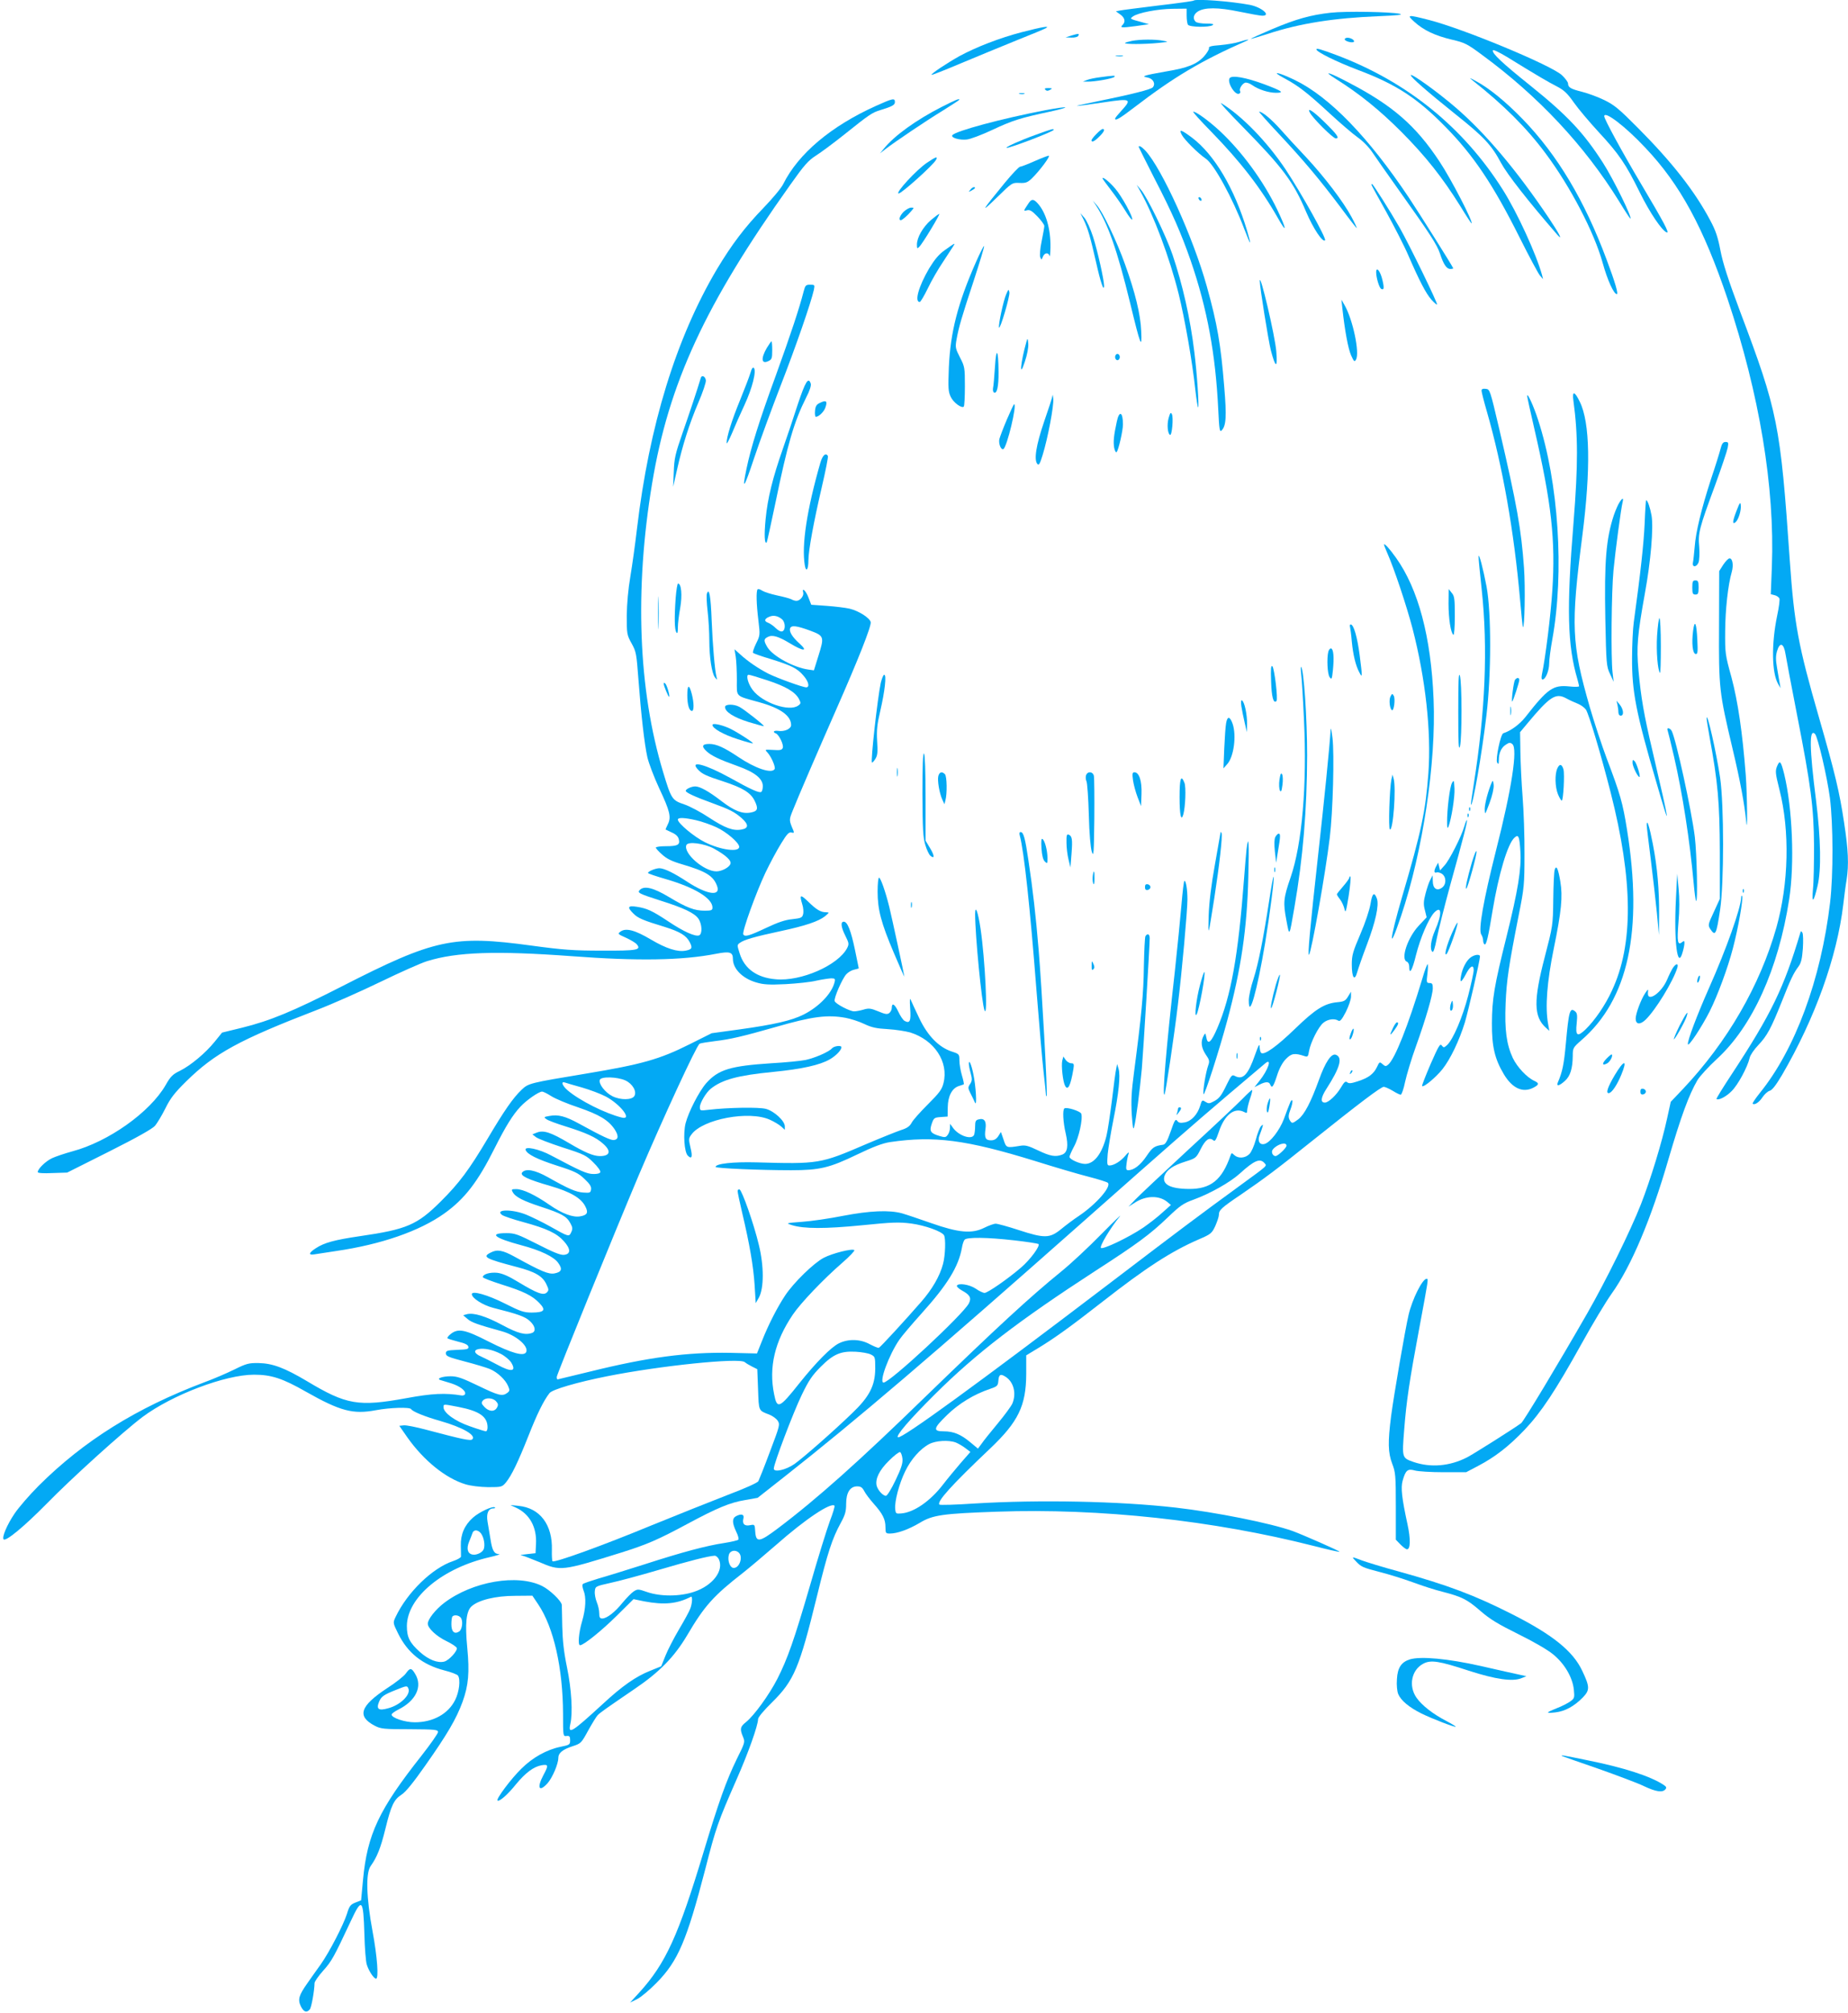 <?xml version="1.0" standalone="no"?>
<!DOCTYPE svg PUBLIC "-//W3C//DTD SVG 20010904//EN"
 "http://www.w3.org/TR/2001/REC-SVG-20010904/DTD/svg10.dtd">
<svg version="1.0" xmlns="http://www.w3.org/2000/svg"
 width="1175pt" height="1280pt" viewBox="0 0 1175 1280"
 preserveAspectRatio="xMidYMid meet">
<g transform="translate(0,1280) scale(0.1,-0.1)"
fill="#03a9f4" stroke="none">
<path d="M7589 12796 c-3 -3 -103 -17 -224 -31 -121 -15 -231 -29 -245 -32
l-25 -5 28 -20 c29 -21 35 -46 15 -66 -19 -19 -8 -20 82 -8 l85 12 -45 13
c-78 21 -77 21 -57 36 32 24 160 48 252 49 l90 1 0 -45 c0 -25 4 -51 8 -57 10
-16 135 -18 157 -3 11 7 -1 10 -40 10 -31 0 -61 5 -68 12 -19 19 -14 46 13 64
43 28 129 28 264 0 68 -14 134 -26 147 -26 59 0 -4 54 -79 69 -122 23 -345 40
-358 27z"/>
<path d="M8460 12719 c-126 -14 -220 -40 -373 -105 -75 -32 -135 -59 -134 -61
2 -1 51 13 109 32 205 67 417 100 703 112 122 5 160 9 135 15 -55 13 -347 18
-440 7z"/>
<path d="M8993 12661 c58 -53 132 -88 238 -113 82 -19 98 -27 191 -96 361
-265 653 -578 872 -931 37 -61 70 -111 72 -111 16 0 -109 254 -174 355 -123
192 -227 302 -462 491 -176 141 -245 205 -238 224 2 6 38 -11 88 -41 193 -119
265 -161 318 -188 46 -24 67 -43 109 -103 28 -40 100 -125 158 -188 128 -138
172 -202 261 -383 64 -130 142 -245 172 -255 19 -6 -19 65 -165 311 -120 202
-233 410 -233 428 0 38 136 -66 262 -201 221 -233 370 -509 522 -960 203 -606
301 -1197 282 -1701 l-7 -177 24 -6 c14 -3 27 -13 31 -21 3 -8 -3 -57 -14
-107 -38 -183 -35 -366 6 -437 l15 -26 -5 30 c-3 17 -11 60 -17 98 -9 52 -9
77 0 108 18 60 43 50 54 -21 5 -30 37 -201 72 -380 90 -459 107 -592 109 -835
0 -110 -2 -236 -7 -280 -8 -93 4 -84 29 21 25 103 21 299 -9 544 -43 337 -44
461 -7 424 18 -18 77 -272 95 -407 21 -169 22 -488 1 -666 -58 -489 -222 -932
-446 -1209 -28 -35 -49 -66 -46 -69 11 -11 42 9 63 42 13 19 33 37 45 40 16 4
41 37 80 103 208 358 348 746 388 1082 6 52 15 122 21 156 15 97 11 189 -16
365 -29 193 -57 312 -160 669 -131 454 -157 592 -185 995 -60 871 -76 948
-317 1587 -76 203 -109 307 -124 385 -16 84 -30 127 -64 190 -98 186 -244 372
-460 589 -120 121 -151 147 -215 178 -41 20 -104 43 -140 52 -72 18 -90 28
-90 53 0 9 -17 32 -38 52 -63 62 -631 298 -850 353 -133 34 -140 33 -89 -13z"/>
<path d="M6495 12595 c-138 -36 -288 -94 -395 -152 -80 -45 -183 -113 -177
-119 2 -2 84 30 183 72 98 41 258 107 354 146 96 38 182 74 190 79 30 17 -24
8 -155 -26z"/>
<path d="M6815 12575 l-40 -13 37 -1 c20 -1 40 4 43 10 11 16 3 17 -40 4z"/>
<path d="M8550 12550 c0 -12 48 -25 58 -16 8 9 -18 26 -40 26 -10 0 -18 -4
-18 -10z"/>
<path d="M7197 12540 c-20 -4 -40 -10 -44 -13 -8 -9 123 -9 212 0 67 7 68 7
30 14 -50 10 -148 9 -198 -1z"/>
<path d="M7880 12534 c-25 -8 -79 -17 -122 -21 -56 -4 -75 -9 -71 -19 2 -7
-12 -30 -32 -53 -45 -49 -104 -73 -245 -96 -58 -10 -114 -21 -124 -25 -17 -6
-15 -8 11 -13 35 -7 52 -39 33 -62 -12 -14 -135 -45 -380 -95 -153 -31 -138
-31 73 0 167 25 176 21 107 -54 -22 -24 -40 -46 -40 -50 0 -17 30 1 123 72
249 191 425 296 707 420 35 15 13 13 -40 -4z"/>
<path d="M8370 12486 c0 -16 128 -79 265 -131 242 -91 377 -179 556 -362 178
-181 303 -367 471 -703 59 -118 117 -226 128 -240 l21 -25 -6 25 c-36 132
-158 399 -250 544 -250 396 -609 687 -1058 856 -102 38 -127 45 -127 36z"/>
<path d="M7098 12443 c12 -2 30 -2 40 0 9 3 -1 5 -23 4 -22 0 -30 -2 -17 -4z"/>
<path d="M8167 12302 c91 -49 148 -94 293 -228 63 -58 141 -125 172 -147 34
-24 73 -64 94 -96 21 -31 96 -139 169 -241 200 -281 242 -346 261 -403 22 -68
42 -97 65 -97 11 0 19 2 19 4 0 7 -215 349 -283 451 -257 384 -503 638 -722
745 -109 53 -162 62 -68 12z"/>
<path d="M8494 12298 c151 -95 277 -197 417 -337 154 -155 260 -289 373 -470
37 -61 70 -111 72 -111 16 0 -129 282 -204 394 -150 227 -297 355 -573 499
-130 69 -176 82 -85 25z"/>
<path d="M8970 12322 c0 -13 103 -103 285 -249 180 -143 229 -196 289 -309 39
-72 169 -239 359 -458 37 -41 9 12 -54 106 -204 304 -405 542 -592 703 -113
98 -287 223 -287 207z"/>
<path d="M6995 12309 c-33 -4 -71 -12 -85 -18 l-25 -10 30 0 c45 -1 159 19
170 30 10 10 -2 10 -90 -2z"/>
<path d="M7819 12304 c-20 -25 35 -115 61 -99 6 3 8 10 5 15 -8 13 11 46 31
54 9 3 28 -3 44 -14 40 -29 106 -50 153 -50 56 0 40 11 -74 54 -116 43 -204
59 -220 40z"/>
<path d="M9364 12288 c197 -156 342 -300 463 -463 157 -210 309 -501 363 -696
30 -109 71 -199 90 -199 11 0 -10 74 -65 220 -140 376 -313 665 -533 892 -109
112 -213 197 -297 242 -44 24 -47 25 -21 4z"/>
<path d="M6647 12229 c8 -8 16 -8 30 0 16 9 14 10 -11 11 -22 0 -27 -3 -19
-11z"/>
<path d="M6483 12203 c9 -2 23 -2 30 0 6 3 -1 5 -18 5 -16 0 -22 -2 -12 -5z"/>
<path d="M5568 12126 c-284 -128 -492 -303 -588 -496 -12 -25 -68 -92 -124
-150 -121 -125 -203 -234 -298 -392 -259 -438 -430 -992 -508 -1650 -11 -95
-30 -231 -42 -303 -14 -82 -22 -174 -23 -250 0 -115 1 -122 31 -176 29 -52 31
-66 43 -225 17 -226 38 -412 57 -498 9 -39 43 -128 75 -197 69 -147 78 -184
55 -230 -9 -18 -15 -33 -14 -33 2 -1 20 -9 40 -19 25 -11 40 -25 44 -43 9 -35
-7 -44 -83 -44 -35 0 -63 -4 -63 -9 0 -5 18 -25 40 -44 29 -27 62 -43 127 -62
152 -45 198 -73 222 -137 26 -69 -62 -57 -188 25 -88 58 -147 86 -178 87 -25
0 -73 -20 -73 -30 0 -4 51 -21 113 -39 183 -53 297 -122 297 -181 0 -17 -7
-20 -49 -20 -65 0 -113 18 -228 87 -100 60 -157 73 -185 45 -18 -18 -5 -24
132 -68 149 -47 215 -79 240 -114 24 -34 27 -98 5 -107 -25 -9 -99 24 -196 89
-104 69 -136 83 -201 93 -57 9 -62 -3 -20 -44 28 -28 59 -42 201 -85 95 -30
135 -54 157 -97 18 -36 14 -45 -26 -53 -52 -10 -124 13 -222 71 -101 60 -159
75 -193 50 -19 -14 -17 -16 35 -39 30 -14 61 -32 69 -42 30 -36 2 -41 -222
-40 -180 0 -248 5 -447 32 -497 68 -617 42 -1204 -258 -313 -160 -459 -220
-637 -264 l-127 -31 -47 -58 c-59 -73 -153 -151 -221 -185 -46 -22 -60 -36
-91 -91 -100 -173 -364 -360 -593 -421 -47 -13 -104 -32 -128 -43 -41 -19 -92
-68 -92 -89 0 -6 34 -9 93 -6 l94 3 267 134 c179 90 276 145 292 164 14 17 44
67 66 111 32 65 59 99 132 171 182 179 336 263 831 454 99 38 281 119 405 179
124 60 256 119 295 131 189 59 441 67 918 32 424 -32 706 -27 920 15 87 17
107 11 107 -33 0 -62 61 -124 148 -149 46 -14 82 -16 187 -11 71 4 159 13 195
22 36 8 78 14 94 15 25 0 28 -3 22 -26 -18 -71 -99 -155 -196 -204 -75 -38
-186 -64 -410 -95 l-175 -24 -140 -70 c-191 -96 -305 -128 -660 -187 -356 -59
-365 -61 -408 -102 -55 -52 -111 -133 -217 -312 -116 -195 -179 -281 -299
-400 -149 -148 -215 -176 -511 -219 -164 -24 -229 -42 -282 -77 -45 -29 -49
-45 -10 -39 15 2 77 12 137 21 289 42 533 127 690 239 130 93 213 201 320 415
70 139 115 212 164 264 39 42 117 96 138 96 7 0 33 -13 58 -29 25 -16 103 -49
173 -72 133 -46 190 -80 230 -139 26 -40 25 -64 -4 -68 -19 -3 -73 22 -224
105 -84 46 -132 59 -187 48 -36 -6 -37 -8 -18 -21 11 -8 65 -28 120 -45 131
-41 193 -69 238 -109 56 -48 47 -81 -21 -80 -42 1 -95 24 -195 83 -113 67
-160 83 -202 67 l-30 -12 22 -17 c11 -10 88 -39 170 -66 138 -44 151 -51 196
-96 27 -26 47 -54 44 -61 -2 -8 -20 -13 -46 -12 -40 1 -77 17 -267 118 -76 41
-171 61 -162 35 9 -27 72 -59 200 -100 113 -36 137 -48 175 -85 33 -31 44 -48
41 -66 -3 -21 -7 -23 -48 -20 -48 3 -96 24 -225 97 -84 47 -142 58 -165 31
-16 -20 33 -44 179 -86 127 -37 195 -76 222 -129 21 -40 14 -56 -31 -64 -45
-9 -114 16 -195 72 -92 64 -170 101 -213 101 -29 0 -32 -2 -22 -19 16 -31 68
-57 182 -94 128 -42 161 -60 184 -103 15 -27 16 -37 6 -58 -14 -31 -16 -30
-135 37 -48 27 -116 60 -150 74 -90 37 -205 35 -154 -2 10 -7 71 -28 135 -45
149 -41 211 -70 257 -121 45 -50 45 -83 0 -87 -22 -2 -69 17 -168 68 -125 63
-143 70 -197 70 -115 0 -77 -31 95 -77 121 -32 207 -73 234 -112 29 -40 22
-58 -23 -67 -38 -7 -83 12 -254 106 -76 42 -111 48 -151 27 -57 -28 -37 -39
164 -92 116 -30 165 -58 189 -110 16 -33 16 -39 3 -52 -21 -21 -62 -6 -178 64
-67 41 -105 57 -139 61 -46 4 -90 -9 -90 -28 0 -5 53 -25 118 -46 141 -44 196
-71 241 -118 44 -46 33 -60 -47 -61 -51 0 -72 7 -173 58 -109 55 -209 83 -209
59 0 -25 70 -70 136 -87 159 -40 203 -56 233 -84 34 -31 40 -65 15 -75 -43
-16 -90 -4 -189 49 -106 57 -182 80 -225 70 l-25 -7 28 -24 c25 -22 66 -36
218 -78 90 -25 170 -93 155 -131 -12 -31 -90 -10 -238 65 -152 78 -195 86
-242 49 -15 -12 -24 -24 -21 -27 3 -4 34 -13 68 -22 43 -10 63 -20 65 -32 3
-15 -7 -18 -70 -20 -65 -3 -73 -5 -73 -23 0 -17 17 -24 120 -51 66 -17 138
-39 160 -48 49 -21 99 -68 116 -109 11 -26 10 -31 -6 -43 -31 -23 -55 -17
-185 46 -102 49 -133 60 -175 60 -53 0 -93 -15 -65 -24 8 -2 39 -12 69 -21 56
-18 95 -48 88 -68 -2 -7 -13 -11 -23 -9 -102 17 -187 13 -349 -17 -307 -56
-382 -43 -635 109 -140 83 -216 112 -305 114 -63 1 -78 -3 -155 -41 -47 -23
-132 -60 -190 -81 -432 -163 -767 -372 -1054 -658 -59 -59 -128 -139 -154
-178 -48 -71 -81 -150 -69 -163 15 -14 130 81 272 225 162 166 489 461 611
553 189 141 526 269 709 269 110 0 181 -23 330 -108 219 -124 300 -145 444
-118 90 17 217 21 225 7 10 -16 89 -48 185 -75 143 -41 230 -91 204 -117 -11
-11 -63 0 -293 61 -63 17 -128 30 -143 28 l-28 -3 50 -72 c105 -149 245 -262
371 -300 33 -10 91 -17 143 -18 87 0 89 1 114 30 36 45 76 127 143 296 55 140
97 225 134 272 18 23 175 69 366 107 336 67 840 119 875 90 8 -7 30 -20 48
-29 l32 -16 5 -129 c5 -140 2 -133 72 -160 20 -8 44 -25 53 -39 15 -24 13 -31
-49 -195 -35 -94 -69 -179 -74 -189 -7 -11 -83 -45 -199 -89 -103 -40 -321
-127 -483 -193 -302 -125 -616 -239 -627 -227 -3 3 -5 35 -4 71 5 161 -76 268
-212 281 l-52 5 35 -16 c87 -40 134 -124 128 -232 l-3 -58 -55 -6 c-30 -3 -47
-6 -37 -7 10 -1 62 -21 115 -43 137 -59 143 -58 522 60 165 52 234 82 420 182
190 102 271 136 368 152 l79 14 169 133 c461 363 940 772 1909 1630 540 478
678 599 920 805 116 98 218 185 228 193 47 41 22 -39 -36 -111 l-31 -39 32 16
c39 20 61 20 68 1 11 -27 20 -16 43 55 14 45 34 83 56 106 36 37 55 41 121 19
18 -6 22 -2 27 32 10 56 60 156 92 181 29 23 70 28 94 13 11 -7 22 5 48 55 18
36 33 80 33 97 l0 32 -19 -31 c-16 -27 -26 -32 -69 -36 -81 -8 -138 -43 -268
-169 -116 -112 -193 -167 -214 -154 -6 3 -10 21 -11 38 0 25 -6 15 -29 -49
-44 -127 -77 -162 -128 -135 -18 10 -23 5 -51 -52 -36 -75 -49 -92 -87 -111
-24 -13 -31 -13 -50 -1 -20 13 -22 12 -33 -25 -17 -56 -56 -98 -98 -106 -28
-5 -39 -3 -48 10 -11 14 -17 4 -41 -66 -22 -63 -34 -84 -49 -86 -56 -8 -67
-16 -105 -72 -39 -58 -81 -90 -116 -90 -14 0 -16 7 -11 43 3 24 9 52 13 62 4
13 -4 8 -21 -13 -29 -35 -73 -62 -101 -62 -15 0 -16 9 -11 73 4 39 20 137 36
217 34 168 46 282 33 325 l-9 30 -6 -30 c-4 -16 -16 -106 -27 -200 -12 -93
-27 -196 -35 -227 -28 -113 -78 -178 -136 -178 -34 0 -99 29 -99 45 0 6 13 36
29 66 30 54 57 175 46 208 -5 16 -92 44 -107 34 -13 -7 -9 -88 8 -159 18 -80
12 -122 -23 -135 -42 -16 -76 -10 -153 27 -63 30 -81 35 -115 29 -86 -14 -87
-14 -104 39 l-17 49 -17 -27 c-12 -18 -26 -26 -46 -26 -35 0 -43 16 -35 73 7
49 -8 70 -44 60 -18 -4 -22 -13 -22 -43 0 -21 -3 -45 -6 -54 -13 -35 -95 -9
-133 41 l-20 28 -1 -26 c0 -14 -6 -34 -14 -44 -12 -17 -18 -18 -54 -7 -56 17
-64 30 -48 77 13 38 17 40 58 43 l43 3 1 59 c1 71 27 121 70 135 16 5 31 10
32 11 2 2 -3 27 -12 57 -9 30 -16 73 -16 95 0 40 -1 41 -50 57 -81 27 -152
100 -204 209 -24 50 -48 102 -54 116 -7 19 -9 6 -5 -51 6 -81 -2 -98 -35 -80
-10 5 -28 32 -41 60 -23 49 -41 58 -41 22 0 -10 -7 -24 -15 -31 -13 -11 -26
-9 -71 10 -48 20 -61 21 -94 11 -20 -6 -47 -11 -60 -11 -26 0 -117 47 -123 65
-7 17 48 143 74 171 12 13 34 26 50 29 16 4 29 7 29 9 0 1 -11 54 -24 117 -26
124 -48 179 -71 179 -22 0 -18 -34 10 -90 23 -46 24 -52 11 -78 -57 -109 -293
-213 -454 -198 -120 10 -199 67 -229 164 -17 53 -17 55 2 68 26 19 90 38 258
74 159 34 241 62 283 95 28 24 28 24 6 25 -34 0 -61 16 -114 68 -50 48 -56 45
-37 -18 7 -21 9 -49 5 -63 -5 -21 -13 -25 -68 -31 -45 -4 -92 -20 -168 -56
-106 -50 -134 -58 -144 -41 -10 15 82 268 140 391 30 63 76 148 101 188 36 59
49 73 65 69 15 -4 18 -2 13 11 -29 68 -29 68 -5 128 34 86 164 387 275 639
142 322 227 537 221 560 -7 27 -76 71 -134 85 -26 6 -91 14 -146 18 l-98 7
-17 44 c-16 44 -44 71 -34 33 5 -21 -20 -52 -43 -52 -9 0 -23 4 -33 10 -10 5
-50 16 -89 24 -39 8 -81 22 -95 30 -13 9 -27 13 -30 9 -10 -10 -8 -93 5 -198
11 -92 11 -95 -15 -147 -14 -29 -23 -56 -19 -59 4 -4 54 -22 112 -39 131 -41
169 -59 208 -105 33 -37 42 -75 18 -75 -22 0 -185 59 -241 87 -62 32 -128 76
-177 121 l-38 34 8 -48 c4 -27 7 -93 7 -146 0 -113 -14 -99 143 -143 134 -37
202 -86 202 -145 0 -24 -42 -43 -82 -37 -28 4 -38 -7 -15 -16 20 -8 51 -72 44
-92 -6 -14 -17 -16 -61 -13 -55 3 -55 3 -36 -17 24 -26 53 -93 45 -105 -19
-31 -124 5 -232 78 -88 59 -138 82 -183 82 -46 0 -52 -15 -17 -47 30 -28 83
-53 195 -93 110 -39 162 -80 162 -128 0 -17 -4 -33 -10 -37 -13 -8 -65 15
-199 90 -154 85 -258 113 -205 54 26 -29 53 -42 162 -77 125 -41 175 -72 200
-123 25 -51 20 -67 -25 -75 -52 -10 -104 10 -185 72 -83 64 -138 94 -168 94
-24 0 -60 -17 -60 -28 0 -11 58 -38 166 -77 113 -41 144 -57 189 -96 46 -41
46 -65 0 -73 -53 -10 -105 9 -207 76 -51 34 -122 72 -158 84 -77 26 -82 33
-134 206 -158 523 -182 1159 -70 1833 106 639 337 1139 878 1899 89 126 115
155 163 186 32 20 114 81 183 136 157 126 176 138 225 153 78 24 95 33 95 52
0 27 -13 24 -122 -25z m-595 -3264 c21 -19 23 -68 1 -76 -9 -3 -25 4 -41 20
-14 14 -36 30 -50 35 -27 10 -23 26 11 39 25 10 54 4 79 -18z m177 -71 c91
-34 92 -39 53 -163 l-28 -90 -35 5 c-93 13 -224 84 -260 141 -25 42 -25 53 1
66 29 16 67 5 143 -41 85 -51 116 -52 60 -1 -47 42 -68 77 -60 98 8 20 41 16
126 -15z m-269 -317 c115 -38 175 -73 199 -118 13 -26 13 -29 -5 -42 -56 -41
-227 17 -289 99 -30 39 -45 97 -26 97 7 0 61 -16 121 -36z m-454 -889 c35 -8
92 -28 127 -44 64 -29 146 -99 146 -125 0 -36 -118 -20 -217 29 -69 34 -173
121 -173 144 0 15 43 13 117 -4z m112 -180 c76 -42 114 -77 105 -98 -8 -22
-55 -47 -89 -47 -79 0 -211 115 -191 167 10 25 113 11 175 -22z m837 -1076
c32 -6 86 -23 119 -39 48 -23 79 -29 150 -33 50 -3 113 -13 142 -21 154 -48
246 -187 212 -322 -10 -41 -26 -62 -100 -136 -48 -48 -95 -100 -103 -117 -12
-22 -29 -34 -68 -46 -29 -10 -129 -50 -223 -90 -290 -125 -300 -126 -695 -115
-149 4 -260 -8 -260 -29 0 -9 283 -21 480 -21 182 0 244 15 420 100 104 50
163 72 210 79 280 41 482 15 920 -120 124 -39 277 -84 340 -100 63 -16 119
-34 124 -39 24 -24 -73 -135 -182 -209 -35 -23 -87 -62 -117 -87 -71 -57 -104
-58 -269 -4 -67 22 -133 40 -145 40 -12 0 -45 -12 -73 -26 -78 -39 -162 -32
-338 30 -74 26 -157 54 -185 62 -81 22 -203 17 -375 -16 -85 -17 -202 -34
-260 -38 -104 -8 -105 -8 -65 -21 77 -24 211 -24 445 -1 197 20 236 21 315 11
87 -12 191 -49 207 -74 12 -19 9 -128 -6 -183 -20 -76 -68 -160 -139 -241
-100 -115 -259 -288 -269 -292 -5 -2 -31 9 -58 23 -60 33 -135 35 -195 6 -50
-24 -145 -120 -253 -255 -127 -160 -141 -166 -160 -69 -35 171 4 336 119 506
50 74 195 226 315 330 46 40 80 76 76 80 -12 12 -140 -20 -195 -49 -64 -34
-190 -157 -244 -238 -50 -75 -107 -186 -148 -290 l-32 -80 -169 4 c-276 5
-524 -28 -892 -119 -112 -27 -205 -50 -207 -50 -3 0 -5 7 -5 16 0 15 364 909
520 1279 156 367 368 827 388 839 6 4 51 11 99 17 94 11 173 29 383 89 235 68
330 80 446 59z m-1400 -398 c46 -21 75 -71 57 -100 -16 -25 -87 -26 -138 -1
-47 23 -91 80 -81 105 8 22 111 19 162 -4z m-276 -45 c52 -15 121 -41 153 -58
94 -51 170 -151 100 -133 -105 26 -268 108 -344 173 -35 30 -45 60 -15 49 6
-2 54 -17 106 -31z m2750 -972 c80 -9 148 -20 153 -23 12 -12 -52 -99 -110
-149 -82 -71 -213 -162 -233 -162 -9 0 -35 12 -56 27 -40 27 -113 38 -120 18
-2 -5 13 -19 33 -30 51 -28 61 -47 43 -82 -38 -72 -502 -503 -542 -503 -31 0
34 176 100 272 16 24 80 99 142 168 164 182 234 296 256 416 3 21 11 45 17 52
14 17 142 16 317 -4z m-3267 -721 c26 -13 56 -38 67 -55 36 -59 2 -64 -91 -13
-35 19 -81 42 -101 51 -42 18 -50 40 -15 47 36 7 89 -4 140 -30z m2353 -4 c28
-14 29 -16 29 -90 -1 -109 -37 -179 -147 -284 -121 -117 -313 -285 -367 -323
-55 -38 -131 -55 -131 -29 0 31 123 355 177 467 45 94 68 127 122 181 80 80
127 100 222 95 36 -2 78 -9 95 -17z m-2382 -298 c14 -15 15 -24 6 -40 -15 -28
-51 -27 -80 4 -19 20 -21 27 -10 40 17 21 63 19 84 -4z m-239 -36 c134 -26
185 -62 185 -130 0 -14 -5 -25 -10 -25 -6 0 -52 14 -102 32 -94 32 -168 86
-168 121 0 21 -3 21 95 2z"/>
<path d="M5290 6135 c-18 -22 -108 -61 -168 -74 -29 -6 -128 -16 -220 -21
-258 -17 -335 -40 -412 -127 -46 -53 -112 -182 -131 -255 -16 -66 -8 -183 14
-205 26 -26 32 -8 17 52 -12 52 -12 58 7 83 71 97 366 153 498 93 27 -12 60
-32 72 -43 l23 -21 0 22 c0 35 -68 97 -120 111 -44 12 -240 9 -367 -6 -51 -6
-53 -6 -53 18 0 26 40 93 69 116 73 58 171 85 396 107 184 18 299 44 361 80
40 23 74 59 74 77 0 14 -47 8 -60 -7z"/>
<path d="M4690 5227 c0 -8 13 -70 29 -138 47 -199 71 -337 79 -459 l7 -115 20
35 c33 60 33 201 0 335 -32 135 -107 347 -123 353 -7 2 -12 -3 -12 -11z"/>
<path d="M5985 12119 c-160 -82 -298 -181 -365 -264 l-25 -30 35 27 c58 45
258 180 368 247 56 35 102 65 102 67 0 9 -20 1 -115 -47z"/>
<path d="M7906 11989 c252 -257 319 -347 399 -537 46 -107 105 -195 120 -180
11 10 -150 298 -251 451 -117 175 -276 339 -409 421 -16 10 47 -60 141 -155z"/>
<path d="M6645 12099 c-272 -52 -574 -133 -590 -159 -10 -16 46 -32 92 -27 22
2 94 29 160 60 132 62 181 77 368 117 146 32 124 38 -30 9z"/>
<path d="M8329 12083 c20 -37 147 -163 164 -163 27 0 10 24 -76 108 -72 70
-109 92 -88 55z"/>
<path d="M7702 11962 c185 -190 313 -355 423 -548 59 -105 57 -75 -4 53 -88
183 -224 368 -364 499 -70 65 -151 124 -170 124 -6 0 46 -58 115 -128z"/>
<path d="M8132 11948 c159 -170 257 -287 391 -465 54 -73 101 -133 103 -133 3
0 -12 32 -33 71 -52 97 -171 253 -289 380 -55 58 -128 137 -163 177 -57 64
-115 112 -135 112 -4 0 53 -64 126 -142z"/>
<path d="M6580 11941 c-92 -33 -195 -79 -179 -81 23 -1 299 104 299 115 0 8
-11 6 -120 -34z"/>
<path d="M6971 11948 c-17 -17 -31 -35 -31 -40 0 -16 19 -7 49 23 31 30 39 49
22 49 -5 0 -23 -14 -40 -32z"/>
<path d="M7514 11943 c16 -31 104 -119 153 -152 52 -35 170 -250 244 -446 43
-112 49 -116 18 -11 -80 268 -207 482 -349 590 -71 53 -86 57 -66 19z"/>
<path d="M7240 11866 c0 -2 45 -91 99 -198 114 -220 171 -351 231 -523 106
-308 159 -597 176 -950 6 -126 9 -144 21 -132 29 29 33 88 17 277 -22 271 -44
400 -111 640 -86 309 -286 750 -391 863 -23 24 -42 35 -42 23z"/>
<path d="M6577 11775 c-43 -19 -84 -35 -91 -35 -7 0 -51 -46 -97 -102 -149
-182 -160 -200 -53 -96 98 96 99 97 146 95 40 -2 51 3 77 27 50 48 123 146
109 146 -7 0 -48 -16 -91 -35z"/>
<path d="M5895 11766 c-68 -45 -206 -196 -181 -196 19 0 219 180 237 213 14
25 0 21 -56 -17z"/>
<path d="M7010 11666 c0 -3 25 -37 55 -76 30 -39 71 -98 91 -131 20 -33 39
-58 42 -55 10 11 -67 152 -109 199 -37 43 -79 76 -79 63z"/>
<path d="M8720 11625 c0 -2 42 -80 94 -172 51 -93 115 -217 141 -278 70 -161
111 -240 146 -280 18 -20 34 -34 36 -31 6 6 -174 376 -238 489 -59 103 -169
277 -175 277 -2 0 -4 -2 -4 -5z"/>
<path d="M7249 11586 c86 -153 187 -422 245 -654 38 -153 88 -436 106 -609 7
-62 15 -113 18 -113 7 0 -7 217 -24 351 -26 216 -75 431 -139 620 -40 118
-162 369 -202 414 l-26 30 22 -39z"/>
<path d="M6169 11593 c-13 -15 -12 -15 9 -4 23 12 28 21 13 21 -5 0 -15 -7
-22 -17z"/>
<path d="M7620 11541 c0 -5 5 -13 10 -16 6 -3 10 -2 10 4 0 5 -4 13 -10 16 -5
3 -10 2 -10 -4z"/>
<path d="M6540 11508 c-34 -51 -34 -51 -10 -45 18 5 32 -4 66 -39 24 -25 44
-52 44 -61 0 -8 -8 -52 -17 -97 -10 -47 -13 -90 -9 -101 8 -19 8 -19 17 3 10
26 36 29 42 5 3 -10 5 14 6 54 2 118 -29 223 -82 281 -26 28 -38 28 -57 0z"/>
<path d="M6968 11495 c77 -118 136 -287 217 -619 67 -277 77 -301 71 -181 -4
106 -39 248 -103 425 -52 146 -141 332 -179 375 l-26 30 20 -30z"/>
<path d="M5746 11454 c-25 -25 -35 -54 -18 -54 9 1 42 29 66 58 19 22 19 22
-1 22 -11 0 -32 -12 -47 -26z"/>
<path d="M5918 11400 c-50 -44 -88 -110 -88 -155 0 -26 2 -28 15 -14 21 20
135 209 127 209 -4 0 -28 -18 -54 -40z"/>
<path d="M6891 11401 c27 -57 41 -106 78 -268 29 -130 50 -191 51 -150 0 36
-41 221 -70 311 -16 50 -41 105 -55 121 l-26 30 22 -44z"/>
<path d="M6009 11211 c-40 -28 -66 -60 -101 -117 -67 -114 -95 -214 -60 -214
5 0 28 39 51 86 22 47 67 125 99 172 74 113 74 112 69 112 -2 0 -28 -17 -58
-39z"/>
<path d="M6205 11133 c-115 -261 -162 -444 -172 -668 -5 -132 -4 -155 12 -188
17 -37 70 -75 83 -62 4 4 7 62 7 129 0 118 -1 125 -31 183 -29 57 -31 65 -22
115 14 78 32 140 110 376 38 117 68 215 65 218 -2 3 -26 -44 -52 -103z"/>
<path d="M8750 11069 c0 -34 19 -97 31 -105 19 -11 21 4 9 55 -13 57 -40 90
-40 50z"/>
<path d="M8010 11013 c0 -38 54 -374 70 -439 30 -115 44 -119 35 -9 -7 96
-105 512 -105 448z"/>
<path d="M5110 10948 c-28 -109 -80 -266 -176 -532 -108 -295 -160 -463 -188
-598 -30 -144 -15 -123 48 67 35 105 111 312 169 462 97 249 194 530 212 611
6 31 5 32 -24 32 -27 0 -31 -4 -41 -42z"/>
<path d="M6398 10930 c-18 -40 -51 -195 -46 -212 6 -18 70 198 66 223 -4 22
-6 22 -20 -11z"/>
<path d="M8535 10840 c16 -146 37 -256 55 -298 19 -42 22 -45 32 -28 24 43
-20 254 -73 346 l-20 35 6 -55z"/>
<path d="M6527 10630 c-39 -137 -48 -245 -11 -130 15 44 24 91 22 115 -3 35
-5 37 -11 15z"/>
<path d="M4875 10587 c-38 -66 -34 -104 10 -83 22 10 25 17 25 69 0 31 -2 57
-5 57 -2 0 -16 -20 -30 -43z"/>
<path d="M6326 10465 c-4 -60 -9 -120 -12 -132 -2 -12 0 -24 5 -28 20 -12 31
37 30 132 -1 144 -15 161 -23 28z"/>
<path d="M7090 10530 c0 -11 7 -20 15 -20 8 0 15 9 15 20 0 11 -7 20 -15 20
-8 0 -15 -9 -15 -20z"/>
<path d="M4771 10428 c-7 -24 -37 -101 -66 -173 -52 -126 -85 -233 -85 -271 0
-11 15 17 34 61 18 44 54 126 80 181 50 108 77 217 59 235 -6 6 -14 -4 -22
-33z"/>
<path d="M4456 10398 c-20 -68 -74 -230 -117 -353 -46 -132 -52 -160 -55 -245
l-4 -95 25 110 c34 151 77 289 136 427 28 65 49 128 47 140 -3 25 -26 36 -32
16z"/>
<path d="M5072 10228 c-27 -84 -70 -212 -95 -283 -64 -183 -96 -311 -109 -445
-10 -102 -7 -163 7 -148 2 2 27 114 55 249 78 379 119 518 195 670 23 44 34
78 30 90 -15 45 -34 14 -83 -133z"/>
<path d="M9420 10316 c0 -8 15 -68 34 -133 100 -348 173 -763 211 -1197 8 -93
16 -171 18 -173 11 -11 16 253 7 377 -18 246 -43 391 -158 885 -58 247 -59
250 -85 253 -19 2 -27 -1 -27 -12z"/>
<path d="M6692 10285 c-1 -11 -25 -85 -53 -165 -51 -149 -67 -246 -42 -271 9
-9 16 5 32 57 34 110 72 313 68 358 -2 22 -4 32 -5 21z"/>
<path d="M10004 10253 c30 -220 30 -409 1 -773 -45 -550 -39 -785 25 -1000 5
-19 10 -38 10 -43 0 -4 -28 -5 -63 -1 -102 10 -136 -13 -279 -196 -37 -46 -91
-86 -140 -102 -17 -6 -50 -166 -39 -186 9 -14 10 -11 11 15 0 46 15 80 45 99
21 14 28 14 41 3 35 -29 -4 -284 -105 -680 -79 -314 -112 -499 -93 -530 7 -10
12 -28 12 -38 0 -11 4 -22 9 -25 11 -7 24 47 51 214 39 234 96 425 139 464 26
24 32 10 38 -87 7 -110 -15 -247 -88 -541 -79 -317 -92 -396 -93 -551 -1 -148
18 -228 76 -325 54 -90 121 -120 188 -85 36 19 38 28 6 43 -47 21 -109 87
-137 145 -40 86 -53 178 -46 347 6 147 20 241 84 565 34 170 36 192 36 385 1
113 -5 277 -12 365 -7 88 -13 216 -14 285 l-2 125 45 54 c144 173 181 197 247
162 21 -12 55 -27 75 -35 20 -8 43 -25 52 -38 19 -30 94 -280 156 -523 144
-563 147 -969 9 -1263 -43 -94 -108 -188 -167 -246 -53 -51 -66 -42 -57 38 5
50 3 65 -9 75 -34 29 -41 6 -60 -204 -12 -132 -22 -180 -51 -247 -11 -27 10
-22 45 10 34 30 49 78 50 159 0 50 2 53 54 99 299 258 394 695 291 1339 -27
170 -43 226 -128 450 -33 88 -82 237 -109 330 -116 405 -121 515 -47 1090 54
422 49 718 -16 850 -33 69 -50 72 -41 8z"/>
<path d="M9710 10283 c0 -6 20 -99 45 -206 110 -476 136 -712 115 -1031 -10
-156 -44 -430 -66 -533 -4 -22 -3 -33 4 -33 19 0 42 57 42 102 0 24 9 93 20
153 77 426 40 998 -91 1397 -28 87 -68 174 -69 151z"/>
<path d="M5210 10237 c-19 -9 -26 -22 -28 -50 -2 -20 1 -37 5 -37 19 0 52 32
61 59 15 42 5 50 -38 28z"/>
<path d="M6402 10133 c-23 -54 -44 -110 -48 -125 -6 -29 11 -72 26 -63 23 14
88 285 68 285 -3 0 -23 -44 -46 -97z"/>
<path d="M7430 10141 c-11 -42 -6 -96 9 -106 13 -7 23 112 12 132 -7 14 -11 9
-21 -26z"/>
<path d="M7101 10120 c-20 -92 -23 -129 -17 -166 4 -20 11 -33 16 -28 12 14
40 136 40 176 0 80 -24 90 -39 18z"/>
<path d="M10940 9948 c-6 -24 -33 -111 -61 -194 -62 -192 -97 -336 -104 -433
-4 -42 -8 -86 -11 -98 -6 -32 24 -30 36 2 5 14 7 58 4 98 -8 88 -1 116 101
392 40 110 76 217 80 238 6 33 5 37 -14 37 -15 0 -23 -10 -31 -42z"/>
<path d="M5216 9858 c-86 -299 -120 -525 -99 -651 8 -49 23 -29 23 30 0 63 34
246 84 461 25 107 43 198 40 203 -14 23 -34 5 -48 -43z"/>
<path d="M10297 9606 c-9 -13 -25 -50 -36 -82 -49 -149 -61 -292 -54 -659 6
-287 7 -302 30 -350 l23 -50 -7 60 c-11 92 -7 515 6 650 12 125 48 394 58 433
7 29 -1 28 -20 -2z"/>
<path d="M10457 9471 c-6 -129 -25 -306 -69 -626 -6 -44 -11 -147 -11 -230 -1
-211 25 -347 154 -787 95 -329 91 -295 -24 197 -55 233 -73 339 -89 511 -14
151 -7 226 41 494 37 202 55 413 42 492 -9 50 -25 98 -35 98 -1 0 -6 -67 -9
-149z"/>
<path d="M11043 9557 c-28 -71 -30 -95 -8 -77 19 16 38 78 33 110 -2 20 -7 14
-25 -33z"/>
<path d="M8800 9337 c0 -3 9 -27 21 -54 45 -102 122 -334 160 -478 83 -321
120 -656 101 -921 -18 -242 -44 -367 -166 -782 -84 -288 -89 -368 -8 -127 139
414 224 978 207 1380 -16 396 -97 700 -239 899 -41 58 -76 96 -76 83z"/>
<path d="M9401 9262 c-1 -7 8 -101 20 -210 40 -374 23 -775 -51 -1241 -11 -68
-19 -126 -17 -127 11 -11 69 321 98 567 31 258 32 650 1 819 -21 111 -49 219
-51 192z"/>
<path d="M10957 9210 l-26 -41 -1 -347 c-2 -401 1 -422 85 -778 50 -210 77
-356 88 -469 9 -95 6 173 -3 296 -21 272 -50 469 -91 623 -40 144 -41 154 -40
293 1 139 18 294 42 377 12 43 5 86 -14 86 -8 0 -25 -18 -40 -40z"/>
<path d="M10760 9065 c0 -38 3 -45 20 -45 17 0 20 7 20 45 0 38 -3 45 -20 45
-17 0 -20 -7 -20 -45z"/>
<path d="M4296 8998 c-9 -127 -7 -200 4 -218 7 -11 10 -3 10 30 0 25 7 82 15
126 14 80 7 154 -14 154 -4 0 -11 -41 -15 -92z"/>
<path d="M4184 8905 c0 -93 2 -133 3 -88 2 45 2 122 0 170 -1 48 -3 12 -3 -82z"/>
<path d="M9210 8963 c0 -94 14 -188 31 -199 5 -3 9 46 9 119 0 109 -2 128 -20
148 l-19 24 -1 -92z"/>
<path d="M4495 9027 c-4 -9 -2 -60 4 -111 6 -52 11 -136 11 -187 0 -108 16
-210 36 -236 14 -17 15 -17 10 2 -11 41 -25 206 -31 360 -6 157 -16 210 -30
172z"/>
<path d="M10536 8758 c-6 -101 4 -221 19 -236 3 -3 5 74 5 171 0 98 -4 177 -9
177 -4 0 -11 -51 -15 -112z"/>
<path d="M10765 8789 c-10 -80 -3 -143 16 -147 13 -2 15 10 11 90 -5 108 -17
134 -27 57z"/>
<path d="M8584 8813 c2 -10 8 -51 11 -91 8 -85 25 -155 48 -197 20 -38 20 -32
2 110 -15 115 -38 195 -57 195 -5 0 -7 -8 -4 -17z"/>
<path d="M8446 8658 c-11 -43 -6 -144 8 -163 13 -18 15 -13 21 45 8 79 4 132
-11 137 -6 2 -14 -6 -18 -19z"/>
<path d="M8082 8468 c3 -100 15 -144 34 -125 11 10 -13 208 -26 221 -9 8 -11
-16 -8 -96z"/>
<path d="M8273 8515 c4 -27 12 -159 18 -293 20 -413 -12 -788 -85 -1000 -46
-133 -48 -161 -27 -272 20 -107 18 -111 51 80 55 317 80 620 81 967 0 238 -21
547 -38 563 -3 3 -3 -17 0 -45z"/>
<path d="M9272 8275 c0 -202 2 -251 11 -220 13 52 13 411 -1 450 -8 22 -10
-36 -10 -230z"/>
<path d="M5600 8458 c-21 -100 -65 -497 -56 -506 3 -2 12 8 21 22 14 22 17 42
12 114 -4 70 0 108 20 192 29 126 41 230 25 230 -6 0 -15 -24 -22 -52z"/>
<path d="M9633 8478 c-9 -12 -25 -138 -18 -138 5 0 45 122 45 137 0 16 -15 17
-27 1z"/>
<path d="M4220 8453 c0 -13 29 -83 34 -83 8 0 -13 73 -23 83 -8 8 -11 8 -11 0z"/>
<path d="M4370 8380 c0 -61 12 -100 30 -100 13 0 13 51 -1 106 -17 66 -29 63
-29 -6z"/>
<path d="M8841 8372 c-11 -21 -5 -78 9 -87 13 -8 23 72 12 91 -9 16 -11 15
-21 -4z"/>
<path d="M7893 8309 c4 -24 13 -71 21 -104 l14 -60 1 53 c1 59 -16 139 -32
149 -6 4 -8 -9 -4 -38z"/>
<path d="M10284 8320 c3 -14 6 -35 6 -47 0 -14 6 -23 15 -23 22 0 18 40 -6 70
l-21 25 6 -25z"/>
<path d="M4610 8305 c0 -31 54 -65 148 -95 53 -16 97 -28 99 -27 4 5 -125 107
-156 123 -36 19 -91 18 -91 -1z"/>
<path d="M9603 8280 c0 -25 2 -35 4 -22 2 12 2 32 0 45 -2 12 -4 2 -4 -23z"/>
<path d="M7796 8203 c-4 -21 -9 -94 -12 -163 l-5 -125 24 27 c42 46 60 182 34
257 -17 48 -33 49 -41 4z"/>
<path d="M10851 8234 c-1 -5 8 -57 18 -115 54 -293 65 -421 66 -734 l0 -300
-38 -83 c-37 -79 -38 -84 -23 -108 33 -49 39 -37 63 123 25 167 25 665 0 838
-25 167 -84 426 -86 379z"/>
<path d="M4530 8191 c0 -22 69 -61 159 -90 52 -17 96 -29 98 -27 5 5 -117 83
-157 99 -52 22 -100 30 -100 18z"/>
<path d="M8461 8165 c-8 -124 -41 -451 -81 -810 -50 -450 -67 -634 -57 -625
15 14 105 519 132 745 20 161 30 534 17 635 -5 41 -10 66 -11 55z"/>
<path d="M10603 8157 c3 -8 21 -83 41 -168 54 -235 100 -531 125 -807 5 -57
12 -107 15 -110 12 -11 5 298 -8 408 -21 169 -120 622 -147 673 -11 20 -34 23
-26 4z"/>
<path d="M5865 7752 c1 -222 4 -277 18 -323 9 -31 24 -62 32 -69 28 -24 28 -1
-1 47 l-29 48 0 272 c0 168 -4 276 -10 282 -7 7 -10 -79 -10 -257z"/>
<path d="M10380 7950 c0 -22 33 -90 44 -90 9 0 -17 86 -30 100 -12 12 -14 11
-14 -10z"/>
<path d="M11302 7935 c-16 -35 -15 -47 12 -155 67 -263 59 -598 -19 -876 -105
-370 -311 -727 -594 -1027 l-78 -82 -23 -105 c-33 -153 -104 -385 -166 -545
-68 -173 -224 -489 -342 -695 -187 -326 -404 -686 -420 -698 -43 -32 -302
-196 -345 -218 -110 -56 -230 -66 -339 -29 -74 26 -74 25 -60 203 14 183 34
316 96 647 59 317 59 315 47 315 -27 0 -92 -131 -115 -230 -22 -95 -93 -506
-111 -643 -21 -165 -20 -232 7 -303 21 -54 23 -76 23 -271 l0 -212 29 -30 c17
-17 35 -31 42 -31 22 0 24 64 3 160 -36 166 -43 231 -31 275 19 68 32 79 78
66 21 -6 104 -11 182 -11 l144 0 76 40 c107 56 195 124 296 230 106 112 196
248 361 545 70 127 157 271 192 320 124 173 251 473 362 857 79 269 129 407
184 501 15 25 70 85 123 134 226 207 391 571 460 1015 35 227 21 581 -32 798
-20 79 -27 88 -42 55z"/>
<path d="M9902 7915 c-17 -37 -15 -118 4 -165 9 -22 20 -40 24 -40 10 0 19
166 11 198 -10 35 -25 38 -39 7z"/>
<path d="M5703 7890 c0 -25 2 -35 4 -22 2 12 2 32 0 45 -2 12 -4 2 -4 -23z"/>
<path d="M5966 7866 c-7 -28 7 -110 26 -151 l13 -28 6 24 c12 42 10 154 -3
167 -19 19 -35 14 -42 -12z"/>
<path d="M6905 7870 c-3 -10 -2 -27 3 -37 5 -10 12 -106 15 -213 3 -120 11
-210 19 -235 12 -36 13 -13 16 210 1 138 0 260 -3 273 -7 28 -41 30 -50 2z"/>
<path d="M7204 7839 c4 -28 17 -76 29 -107 l22 -57 3 77 c3 83 -15 138 -45
138 -13 0 -15 -8 -9 -51z"/>
<path d="M8135 7842 c-4 -28 -2 -58 3 -68 7 -12 11 -4 16 35 4 28 3 59 -2 68
-7 12 -11 4 -17 -35z"/>
<path d="M8847 7845 c-12 -57 -20 -312 -10 -318 21 -13 41 263 24 323 l-7 25
-7 -30z"/>
<path d="M7500 7731 c0 -113 10 -158 24 -108 13 47 18 173 7 200 -22 56 -31
28 -31 -92z"/>
<path d="M9232 7822 c-14 -24 -32 -170 -31 -252 0 -34 2 -40 9 -25 18 47 41
188 38 242 -3 54 -4 56 -16 35z"/>
<path d="M9487 7830 c-23 -50 -47 -139 -47 -174 1 -40 2 -38 31 39 18 49 28
94 26 115 -2 23 -5 30 -10 20z"/>
<path d="M9341 7654 c0 -11 3 -14 6 -6 3 7 2 16 -1 19 -3 4 -6 -2 -5 -13z"/>
<path d="M9331 7614 c0 -11 3 -14 6 -6 3 7 2 16 -1 19 -3 4 -6 -2 -5 -13z"/>
<path d="M9311 7548 c-19 -67 -97 -220 -128 -252 l-27 -30 -6 25 -6 24 -12
-22 c-16 -29 -15 -46 2 -40 7 3 23 -1 35 -9 28 -20 28 -68 -1 -88 -32 -23 -58
-5 -58 42 l-1 37 -14 -27 c-9 -15 -22 -55 -31 -89 -13 -49 -14 -70 -4 -106
l11 -45 -49 -52 c-72 -76 -118 -214 -77 -230 8 -3 15 -16 15 -30 0 -58 19 -28
43 71 28 111 80 232 116 271 49 50 51 -10 5 -114 -26 -60 -34 -118 -17 -135 7
-7 16 21 28 83 10 51 49 205 86 341 86 309 111 408 106 413 -2 2 -9 -15 -16
-38z"/>
<path d="M10470 7556 c0 -11 12 -110 26 -220 14 -111 31 -264 39 -341 l13
-140 1 131 c1 157 -11 299 -40 449 -21 109 -38 162 -39 121z"/>
<path d="M6484 7488 c27 -101 65 -452 106 -983 17 -214 37 -448 45 -518 8 -71
15 -136 15 -145 0 -8 2 -13 5 -10 7 6 -31 689 -51 928 -18 218 -37 384 -65
570 -21 142 -31 180 -50 180 -7 0 -9 -9 -5 -22z"/>
<path d="M7761 7510 c-1 -3 -17 -95 -36 -205 -24 -132 -37 -243 -40 -325 -4
-142 -4 -142 36 111 32 207 53 393 46 412 -3 6 -6 10 -6 7z"/>
<path d="M6781 7442 c0 -31 6 -79 13 -107 l12 -50 7 87 c7 92 4 113 -19 122
-11 4 -14 -6 -13 -52z"/>
<path d="M8109 7479 c-7 -14 -8 -44 -3 -93 l8 -71 12 75 c16 94 16 110 4 110
-5 0 -14 -9 -21 -21z"/>
<path d="M6622 7406 c3 -45 10 -72 21 -83 16 -16 17 -15 17 22 0 48 -17 112
-32 121 -7 5 -9 -13 -6 -60z"/>
<path d="M7926 7403 c-3 -27 -10 -111 -16 -188 -37 -492 -83 -747 -169 -949
-40 -94 -62 -113 -71 -61 -6 29 -6 30 -18 8 -19 -35 -14 -75 14 -117 24 -34
26 -43 16 -70 -15 -42 -35 -160 -30 -182 4 -21 101 280 152 471 88 328 125
582 133 908 6 217 2 282 -11 180z"/>
<path d="M9358 7315 c-28 -96 -43 -165 -35 -165 8 0 69 219 65 237 -2 10 -15
-22 -30 -72z"/>
<path d="M8102 7270 c0 -14 2 -19 5 -12 2 6 2 18 0 25 -3 6 -5 1 -5 -13z"/>
<path d="M9885 7270 c-4 -12 -8 -97 -9 -189 -2 -165 -3 -168 -54 -365 -72
-276 -71 -380 7 -450 l22 -20 -8 45 c-19 108 -7 266 36 477 49 239 58 331 42
427 -14 85 -26 108 -36 75z"/>
<path d="M6948 7231 c-2 -16 -1 -37 3 -47 5 -13 8 -3 8 29 1 53 -5 62 -11 18z"/>
<path d="M10656 7085 c-14 -271 10 -459 43 -337 6 20 11 45 11 56 0 15 -2 16
-15 6 -28 -23 -33 3 -23 125 7 76 7 155 1 215 l-9 95 -8 -160z"/>
<path d="M8071 7082 c-39 -254 -70 -409 -101 -506 -17 -51 -30 -112 -30 -135
0 -129 53 58 104 364 29 176 60 415 54 421 -3 2 -15 -63 -27 -144z"/>
<path d="M8580 7222 c0 -6 -18 -32 -40 -57 -22 -25 -40 -48 -40 -51 0 -3 9
-18 21 -33 12 -16 24 -44 28 -62 6 -28 10 -14 26 84 10 65 15 120 11 124 -3 3
-6 1 -6 -5z"/>
<path d="M5580 7132 c0 -115 22 -199 104 -392 36 -85 66 -152 66 -149 0 9 -79
374 -96 444 -24 97 -55 185 -65 185 -5 0 -9 -40 -9 -88z"/>
<path d="M7512 7048 c-7 -84 -26 -274 -42 -423 -55 -488 -81 -799 -66 -784 7
6 63 382 85 569 26 211 61 601 61 672 0 62 -9 118 -19 118 -4 0 -12 -69 -19
-152z"/>
<path d="M7280 7160 c0 -15 5 -20 18 -18 9 2 17 10 17 18 0 8 -8 16 -17 18
-13 2 -18 -3 -18 -18z"/>
<path d="M11081 7134 c0 -11 3 -14 6 -6 3 7 2 16 -1 19 -3 4 -6 -2 -5 -13z"/>
<path d="M8714 7053 c-7 -40 -33 -119 -65 -193 -47 -110 -54 -133 -54 -192 0
-85 18 -110 35 -47 7 24 34 102 61 173 55 145 78 250 64 292 -17 47 -30 36
-41 -33z"/>
<path d="M11071 7094 c-3 -69 -94 -327 -204 -574 -77 -174 -139 -338 -135
-359 4 -18 88 110 138 208 52 104 116 278 148 401 35 133 66 313 59 332 -3 7
-6 4 -6 -8z"/>
<path d="M5792 7045 c0 -16 2 -22 5 -12 2 9 2 23 0 30 -3 6 -5 -1 -5 -18z"/>
<path d="M6200 6990 c0 -135 42 -570 60 -614 22 -53 3 326 -25 517 -16 107
-34 159 -35 97z"/>
<path d="M9232 6868 c-34 -77 -53 -151 -34 -133 13 13 74 185 69 198 -1 5 -17
-24 -35 -65z"/>
<path d="M11447 6870 c-105 -352 -185 -517 -436 -899 -56 -85 -100 -156 -97
-158 11 -11 61 14 96 50 40 39 101 152 115 212 3 16 28 53 55 81 56 59 81 106
149 276 56 142 74 180 106 223 17 23 23 49 28 115 3 47 2 92 -3 100 -8 12 -10
12 -13 0z"/>
<path d="M7283 6848 c-4 -7 -8 -94 -10 -193 -2 -172 -15 -310 -63 -675 -16
-121 -19 -179 -14 -265 6 -83 9 -103 15 -80 12 43 36 230 49 370 10 116 50
779 50 830 0 27 -14 33 -27 13z"/>
<path d="M9352 6714 c-27 -19 -53 -67 -62 -116 -10 -50 0 -48 29 6 28 55 51
67 51 28 0 -15 -16 -88 -35 -162 -36 -138 -96 -280 -135 -315 -19 -17 -21 -17
-33 -2 -10 15 -20 -2 -71 -118 -32 -75 -57 -138 -54 -140 10 -10 88 56 129
107 51 64 108 184 143 298 23 78 96 395 96 419 0 16 -32 13 -58 -5z"/>
<path d="M6941 6661 c-1 -27 2 -32 11 -23 8 8 8 17 0 34 -10 22 -11 21 -11
-11z"/>
<path d="M9045 6583 c-93 -308 -176 -516 -219 -552 -14 -12 -19 -11 -35 3 -19
17 -20 16 -36 -18 -21 -44 -54 -69 -123 -91 -40 -13 -55 -15 -66 -6 -11 9 -19
3 -40 -33 -28 -48 -79 -96 -102 -96 -30 0 -26 32 10 88 87 135 104 199 60 216
-29 11 -67 -46 -108 -160 -51 -141 -92 -220 -131 -250 -39 -29 -41 -29 -56 -3
-8 17 -7 31 6 65 9 24 15 50 12 57 -3 6 -10 -1 -16 -18 -7 -16 -24 -61 -38
-100 -27 -71 -87 -149 -123 -158 -31 -8 -46 19 -31 56 7 18 15 41 18 52 5 18
4 18 -9 5 -8 -8 -23 -46 -33 -85 -11 -40 -28 -79 -41 -92 -27 -27 -70 -30 -96
-7 -16 16 -18 15 -24 -2 -54 -156 -126 -214 -264 -213 -122 1 -174 30 -155 85
14 37 53 64 132 89 67 21 69 23 98 81 30 59 54 76 80 54 10 -9 17 2 35 55 36
108 99 157 161 125 16 -9 19 -7 19 12 1 13 9 47 19 76 10 28 15 52 12 52 -4 0
-31 -25 -61 -56 -30 -31 -185 -177 -345 -324 -159 -147 -310 -289 -335 -315
l-45 -47 41 26 c69 45 152 47 204 6 l25 -21 -55 -49 c-30 -28 -85 -70 -121
-95 -90 -61 -257 -141 -269 -129 -10 10 60 127 119 199 18 22 -34 -28 -116
-111 -81 -83 -195 -189 -253 -236 -203 -165 -409 -355 -865 -797 -419 -408
-692 -652 -939 -838 -118 -89 -139 -92 -144 -21 -3 47 -3 47 -34 41 -35 -7
-50 9 -41 44 6 26 -14 31 -48 13 -25 -14 -24 -43 2 -98 12 -24 18 -47 13 -51
-5 -5 -45 -14 -89 -21 -113 -17 -267 -58 -505 -135 -113 -36 -245 -77 -295
-91 -49 -15 -94 -30 -99 -35 -5 -4 -3 -21 4 -40 18 -43 15 -115 -9 -197 -21
-70 -28 -152 -13 -152 23 0 138 93 233 187 l107 106 68 -14 c127 -24 209 -16
297 29 11 6 9 -42 -4 -75 -5 -15 -37 -74 -71 -131 -33 -56 -73 -133 -87 -169
l-27 -67 -69 -28 c-93 -37 -179 -97 -305 -214 -194 -178 -219 -194 -204 -126
17 70 8 222 -21 362 -20 97 -28 170 -30 260 -1 69 -3 131 -3 137 -3 25 -76 95
-124 119 -157 79 -444 30 -624 -107 -55 -42 -104 -104 -104 -132 0 -29 56 -81
119 -111 33 -16 62 -35 65 -43 7 -18 -49 -79 -79 -87 -43 -11 -100 12 -154 60
-67 60 -84 95 -84 167 2 182 228 369 527 437 44 10 71 19 60 19 -32 1 -44 22
-55 93 -6 34 -14 86 -19 113 -9 53 5 85 38 85 9 0 12 3 9 6 -12 12 -100 -29
-140 -65 -54 -48 -79 -107 -77 -179 1 -31 1 -62 1 -69 -1 -6 -23 -19 -50 -28
-132 -44 -292 -199 -366 -356 -17 -36 -17 -37 16 -104 61 -124 155 -199 294
-235 44 -11 82 -26 87 -33 17 -26 8 -103 -18 -155 -44 -89 -141 -142 -257
-142 -63 0 -147 28 -147 49 0 6 19 20 43 32 112 56 155 147 107 226 -24 41
-33 41 -60 3 -11 -16 -65 -59 -120 -94 -171 -113 -192 -178 -77 -238 38 -20
57 -22 222 -22 162 -1 180 -3 180 -18 0 -9 -47 -76 -104 -149 -272 -344 -346
-501 -373 -792 l-12 -129 -36 -14 c-32 -13 -39 -22 -54 -72 -22 -69 -111 -242
-166 -320 -22 -31 -61 -85 -85 -120 -55 -78 -63 -104 -42 -148 18 -36 37 -43
57 -19 10 12 29 116 30 167 0 10 25 45 55 79 54 60 68 86 174 312 72 155 81
147 88 -83 2 -85 9 -171 15 -190 12 -40 45 -90 59 -90 18 0 8 138 -22 300 -40
214 -44 370 -13 415 42 59 64 115 94 236 37 151 54 187 103 219 26 16 76 78
151 185 140 199 197 296 237 405 38 105 45 187 30 344 -15 153 -7 232 27 263
44 40 152 67 277 67 l110 1 37 -55 c99 -147 157 -406 158 -697 0 -142 0 -143
23 -140 18 2 22 -3 22 -27 0 -28 -3 -30 -62 -42 -87 -18 -177 -68 -248 -139
-65 -63 -161 -192 -152 -202 11 -10 65 37 117 102 62 75 113 113 164 122 43 7
45 0 11 -63 -43 -81 -28 -111 26 -52 31 35 69 123 69 162 0 31 27 53 91 74 52
17 55 19 99 100 25 45 52 89 60 97 16 17 55 44 235 167 158 107 252 203 334
341 110 187 167 251 356 398 38 30 132 109 210 177 186 164 348 272 371 249 3
-3 -10 -48 -30 -99 -19 -52 -76 -235 -125 -406 -102 -350 -143 -467 -209 -597
-52 -101 -147 -232 -198 -273 -38 -30 -41 -44 -20 -94 14 -33 13 -37 -40 -143
-66 -136 -114 -270 -210 -588 -161 -534 -241 -710 -410 -896 l-58 -63 45 22
c24 12 80 59 124 104 136 138 191 267 309 721 68 266 81 302 199 571 74 167
137 345 137 384 0 12 37 56 89 107 140 138 174 220 285 673 69 282 97 367 152
468 28 51 34 73 34 121 0 71 25 111 70 111 23 0 33 -7 45 -30 8 -16 35 -52 60
-80 58 -65 75 -100 75 -150 0 -37 2 -40 28 -40 47 0 119 26 190 68 82 50 145
59 492 71 654 23 1373 -55 2014 -218 88 -23 161 -39 163 -37 4 4 -230 107
-298 132 -140 50 -490 120 -744 149 -360 41 -870 51 -1278 26 -119 -8 -220
-11 -224 -7 -18 18 75 122 323 357 179 170 228 272 229 473 l0 119 76 46 c107
65 208 138 409 295 276 216 438 321 614 397 74 32 81 37 103 84 12 28 23 59
23 71 0 30 14 44 140 129 145 99 232 164 445 335 304 243 445 350 463 350 9 0
35 -12 57 -25 22 -14 45 -25 51 -25 6 0 19 37 28 82 10 45 40 146 68 223 65
181 108 330 108 372 0 27 -4 33 -20 33 -20 0 -21 4 -14 60 4 33 4 60 1 60 -3
0 -18 -39 -32 -87z m-865 -1067 c0 -14 -55 -66 -70 -66 -18 0 -30 27 -17 42
27 34 87 51 87 24z m-140 -111 c16 -19 27 -9 -155 -142 -266 -194 -382 -281
-827 -620 -838 -638 -1322 -990 -1348 -981 -19 6 74 114 234 273 262 261 534
469 1019 784 268 173 348 232 462 341 78 75 100 90 164 113 104 38 231 109
293 165 93 85 130 100 158 67z m-1642 -1361 c48 -34 65 -104 39 -167 -8 -18
-50 -75 -94 -128 -44 -53 -90 -110 -102 -128 l-23 -31 -48 40 c-61 51 -107 70
-170 70 -70 0 -66 19 23 105 74 72 171 131 270 164 49 17 52 20 55 54 3 40 15
45 50 21z m-321 -415 c15 -6 43 -22 60 -35 l33 -25 -63 -72 c-34 -40 -84 -100
-110 -134 -81 -106 -186 -179 -267 -185 -33 -3 -35 -1 -38 28 -5 48 25 161 63
239 37 77 96 144 153 174 41 22 124 27 169 10z m-339 -103 c3 -29 -8 -62 -44
-137 -26 -55 -53 -99 -61 -99 -19 0 -51 35 -59 64 -10 43 16 98 78 159 32 32
64 57 71 55 6 -3 13 -22 15 -42z m-2673 -486 c16 -31 20 -78 7 -96 -13 -19
-48 -33 -70 -27 -30 7 -37 39 -19 82 8 20 18 44 21 54 9 27 44 21 61 -13z
m1633 -112 c29 -29 1 -103 -37 -96 -21 4 -36 48 -27 82 7 28 42 36 64 14z
m-127 -42 c33 -72 -40 -167 -157 -206 -91 -31 -214 -31 -299 -2 -57 20 -61 20
-86 4 -14 -9 -46 -42 -71 -72 -48 -60 -100 -100 -129 -100 -15 0 -19 8 -19 34
0 18 -7 50 -16 71 -8 20 -14 51 -12 68 3 31 4 32 98 53 52 11 190 48 305 82
200 59 319 89 358 91 9 1 22 -10 28 -23z m-1642 -370 c17 -20 10 -77 -10 -89
-30 -19 -49 -1 -49 46 0 24 3 47 7 50 11 12 40 8 52 -7z m-332 -452 c15 -39
-52 -105 -130 -125 -60 -17 -76 -5 -57 41 14 34 29 45 110 77 67 27 69 27 77
7z"/>
<path d="M10637 6647 c-8 -12 -25 -46 -37 -75 -37 -87 -129 -148 -122 -82 2
24 2 24 -18 -5 -26 -39 -60 -129 -60 -161 0 -37 27 -41 62 -8 64 61 177 246
203 332 8 29 -8 28 -28 -1z"/>
<path d="M7630 6538 c-24 -89 -38 -214 -22 -188 16 25 61 270 49 270 -3 0 -15
-37 -27 -82z"/>
<path d="M8112 6539 c-23 -81 -38 -157 -29 -148 10 8 59 199 55 211 -2 6 -14
-22 -26 -63z"/>
<path d="M10795 6580 c-4 -12 -5 -24 -2 -27 3 -2 8 5 12 17 4 12 5 24 2 27 -3
2 -8 -5 -12 -17z"/>
<path d="M9228 6427 c-12 -29 -10 -63 3 -50 6 6 9 23 7 39 -2 24 -4 26 -10 11z"/>
<path d="M10679 6279 c-22 -45 -38 -83 -36 -86 5 -5 71 112 81 145 15 46 -5
19 -45 -59z"/>
<path d="M8857 6265 c-24 -50 -21 -55 8 -15 26 35 31 50 17 50 -5 0 -16 -16
-25 -35z"/>
<path d="M8590 6234 c-13 -32 -13 -51 -1 -38 10 11 24 64 16 64 -3 0 -10 -12
-15 -26z"/>
<path d="M8011 6194 c0 -11 3 -14 6 -6 3 7 2 16 -1 19 -3 4 -6 -2 -5 -13z"/>
<path d="M7862 6085 c0 -16 2 -22 5 -12 2 9 2 23 0 30 -3 6 -5 -1 -5 -18z"/>
<path d="M10215 6070 c-31 -32 -29 -48 3 -31 19 10 39 48 30 57 -3 2 -17 -10
-33 -26z"/>
<path d="M6754 6056 c-7 -31 4 -133 18 -159 18 -34 35 0 53 106 5 32 3 37 -14
37 -11 0 -27 10 -35 21 l-15 22 -7 -27z"/>
<path d="M6160 6038 c0 -10 5 -38 12 -62 10 -37 9 -48 -4 -68 -14 -21 -14 -26
2 -58 10 -19 23 -46 29 -60 14 -31 6 107 -11 185 -12 57 -27 92 -28 63z"/>
<path d="M10266 5963 c-43 -73 -57 -113 -38 -113 19 0 53 50 81 118 41 99 17
96 -43 -5z"/>
<path d="M8586 5983 c-6 -14 -5 -15 5 -6 7 7 10 15 7 18 -3 3 -9 -2 -12 -12z"/>
<path d="M10430 5860 c0 -15 5 -20 18 -18 9 2 17 10 17 18 0 8 -8 16 -17 18
-13 2 -18 -3 -18 -18z"/>
<path d="M8060 5785 c-6 -20 -8 -44 -4 -53 5 -12 9 -2 15 33 10 60 5 69 -11
20z"/>
<path d="M7490 5751 c0 -5 -3 -18 -6 -28 -6 -16 -5 -16 9 2 19 23 21 35 7 35
-5 0 -10 -4 -10 -9z"/>
<path d="M8621 2874 c33 -36 46 -41 154 -69 52 -13 145 -42 206 -64 61 -23
146 -50 191 -61 123 -32 156 -48 241 -122 61 -53 113 -84 240 -147 94 -46 187
-100 221 -128 73 -59 125 -147 133 -226 5 -51 4 -55 -24 -75 -16 -11 -54 -31
-84 -42 -72 -29 -74 -34 -10 -27 62 7 120 39 175 95 45 47 45 67 -4 170 -59
125 -188 229 -447 360 -237 120 -406 184 -723 272 -96 26 -200 58 -230 69 -69
26 -68 26 -39 -5z"/>
<path d="M8964 2250 c-54 -17 -78 -53 -82 -125 -3 -39 1 -77 8 -95 17 -41 68
-84 148 -124 67 -33 212 -89 218 -84 1 2 -25 18 -59 36 -85 44 -156 99 -191
149 -52 75 -31 177 44 216 48 25 100 17 289 -45 170 -55 280 -71 336 -47 l30
12 -45 10 c-25 5 -135 30 -245 55 -209 47 -382 63 -451 42z"/>
<path d="M9931 1636 c2 -1 105 -38 228 -80 122 -43 255 -93 294 -112 76 -36
118 -42 136 -20 9 10 6 17 -11 28 -85 56 -253 110 -486 157 -156 32 -169 34
-161 27z"/>
</g>
</svg>
